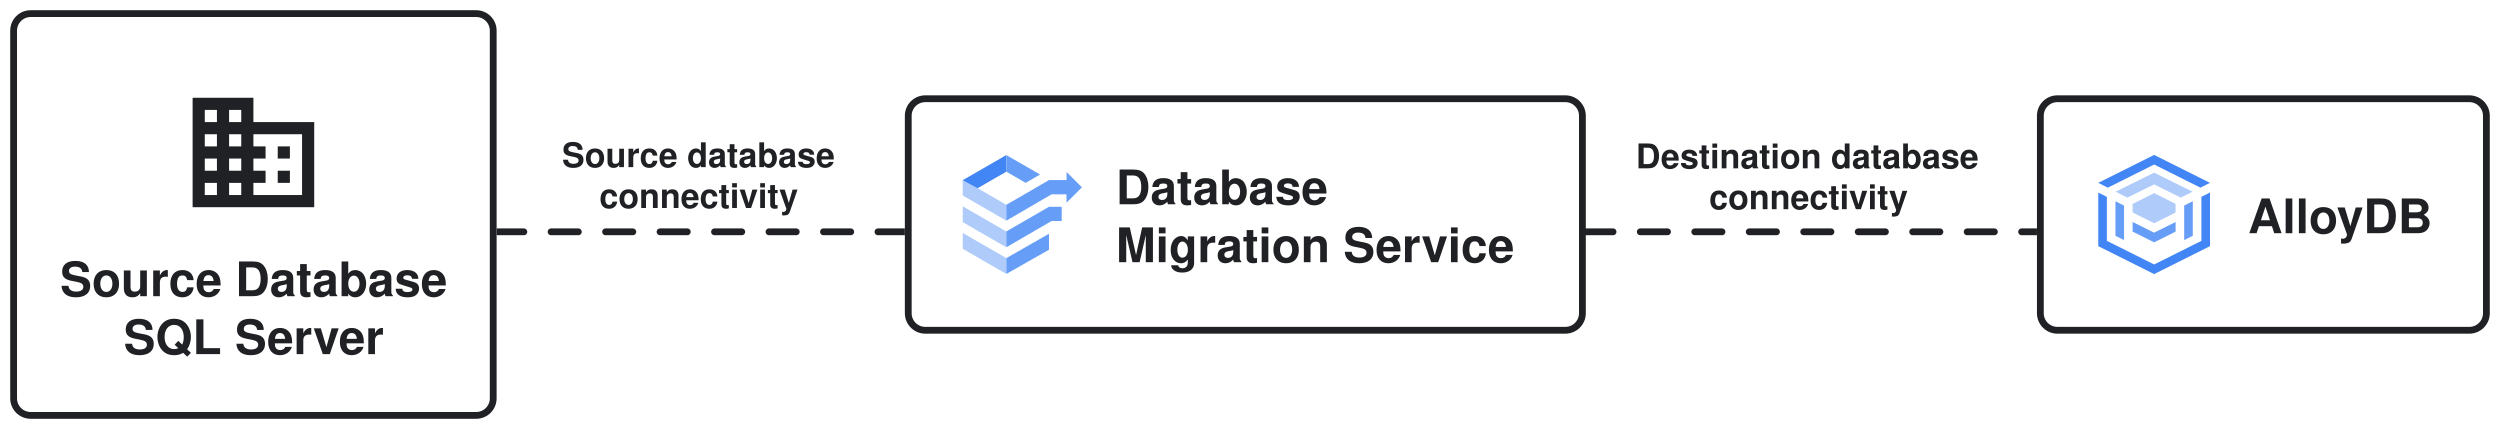 <?xml version="1.0" encoding="UTF-8" standalone="no"?>
<svg
   version="1.1"
   viewBox="-183.255 779.025 734.255 126"
   width="734.255"
   height="126"
   id="svg140"
   xmlns="http://www.w3.org/2000/svg"
   xmlns:svg="http://www.w3.org/2000/svg">
  <defs
     id="defs11">
    <clipPath
       id="inner_stroke_clip_path">
      <path
         d="M -174.255 782.025 L -43.398 782.025 C -40.085 782.025 -37.398 784.711 -37.398 788.025 L -37.398 896.025 C -37.398 899.339 -40.085 902.025 -43.398 902.025 L -174.255 902.025 C -177.569 902.025 -180.255 899.339 -180.255 896.025 L -180.255 788.025 C -180.255 784.711 -177.569 782.025 -174.255 782.025 Z"
         id="path2" />
    </clipPath>
    <clipPath
       id="inner_stroke_clip_path_2">
      <path
         d="M 88.5 807.025 L 276.5 807.025 C 279.814 807.025 282.5 809.711 282.5 813.025 L 282.5 871.025 C 282.5 874.339 279.814 877.025 276.5 877.025 L 88.5 877.025 C 85.186 877.025 82.5 874.339 82.5 871.025 L 82.5 813.025 C 82.5 809.711 85.186 807.025 88.5 807.025 Z"
         id="path5" />
    </clipPath>
    <clipPath
       id="inner_stroke_clip_path_3">
      <path
         d="M 421 807.025 L 542 807.025 C 545.314 807.025 548 809.711 548 813.025 L 548 871.025 C 548 874.339 545.314 877.025 542 877.025 L 421 877.025 C 417.686 877.025 415 874.339 415 871.025 L 415 813.025 C 415 809.711 417.686 807.025 421 807.025 Z"
         id="path8" />
    </clipPath>
  </defs>
  <g
     id="Canvas_1"
     stroke-dasharray="none"
     stroke="none"
     fill="none"
     stroke-opacity="1"
     fill-opacity="1">
    <title
       id="title13">Canvas 1</title>
    <path
       id="rect15"
       style="fill:#ffffff"
       d="m -183.255,779.025 h 734.255 v 126 h -734.255 z" />
    <g
       id="Canvas_1_Layer_1">
      <title
         id="title17">Layer 1</title>
      <g
         id="Group_27">
        <g
           id="Graphic_29">
          <g
             aria-label="Source databaseconnectivity"
             transform="translate(-18.216,818.112)"
             id="text23"
             style="fill:#202124">
            <path
               d="M 6.07,4.93 C 6.06,3.42 5.05,2.59 3.21,2.59 c -1.75,0 -2.76,0.82 -2.76,2.24 0,1.13 0.57,1.68 2.05,1.96 l 1.02,0.2 c 1,0.19 1.37,0.47 1.37,1.06 0,0.61 -0.56,0.98 -1.47,0.98 C 2.4,9.03 1.83,8.6 1.78,7.82 H 0.32 c 0.09,1.56 1.16,2.41 3.02,2.41 1.88,0 2.99,-0.87 2.99,-2.36 C 6.33,6.72 5.75,6.12 4.4,5.86 L 3.26,5.64 C 2.19,5.43 1.88,5.22 1.88,4.69 c 0,-0.55 0.48,-0.9 1.26,-0.9 0.95,0 1.48,0.4 1.53,1.14 z"
               style="font-weight:bold;font-size:10px;font-family:Helvetica"
               id="path145" />
            <path
               d="m 9.71,4.51 c -1.65,0 -2.66,1.09 -2.66,2.86 0,1.78 1.01,2.86 2.67,2.86 1.65,0 2.67,-1.08 2.67,-2.82 0,-1.83 -0.99,-2.9 -2.68,-2.9 z m 0.01,1.13 c 0.77,0 1.27,0.69 1.27,1.75 0,1.01 -0.52,1.71 -1.27,1.71 -0.76,0 -1.27,-0.69 -1.27,-1.73 0,-1.04 0.51,-1.73 1.27,-1.73 z"
               style="font-weight:bold;font-size:10px;font-family:Helvetica"
               id="path147" />
            <path
               d="M 18.22,10 V 4.6 h -1.4 v 3.38 c 0,0.64 -0.44,1.06 -1.13,1.06 -0.6,0 -0.9,-0.32 -0.9,-0.97 V 4.6 h -1.4 v 3.76 c 0,1.2 0.65,1.87 1.81,1.87 0.73,0 1.22,-0.26 1.62,-0.87 V 10 Z"
               style="font-weight:bold;font-size:10px;font-family:Helvetica"
               id="path149" />
            <path
               d="M 19.55,4.6 V 10 h 1.4 V 7.13 c 0,-0.82 0.41,-1.23 1.23,-1.23 0.15,0 0.25,0.01 0.44,0.04 V 4.52 c -0.08,-0.01 -0.11,-0.01 -0.17,-0.01 -0.64,0 -1.19,0.42 -1.5,1.15 V 4.6 Z"
               style="font-weight:bold;font-size:10px;font-family:Helvetica"
               id="path151" />
            <path
               d="m 28.03,6.62 c -0.1,-1.32 -0.97,-2.11 -2.33,-2.11 -1.62,0 -2.55,1.06 -2.55,2.9 0,1.78 0.93,2.82 2.53,2.82 1.31,0 2.22,-0.81 2.35,-2.1 h -1.34 c -0.17,0.7 -0.45,0.97 -1.01,0.97 -0.71,0 -1.13,-0.63 -1.13,-1.69 0,-0.52 0.1,-0.99 0.27,-1.31 0.16,-0.3 0.47,-0.46 0.87,-0.46 0.57,0 0.84,0.27 1,0.98 z"
               style="font-weight:bold;font-size:10px;font-family:Helvetica"
               id="path153" />
            <path
               d="m 33.68,7.74 c 0.01,-0.12 0.01,-0.17 0.01,-0.24 0,-0.54 -0.08,-1.04 -0.21,-1.42 -0.36,-0.98 -1.23,-1.57 -2.32,-1.57 -1.55,0 -2.5,1.12 -2.5,2.93 0,1.73 0.94,2.79 2.47,2.79 1.21,0 2.19,-0.68 2.5,-1.75 h -1.38 c -0.17,0.43 -0.56,0.68 -1.07,0.68 -0.4,0 -0.72,-0.17 -0.92,-0.47 -0.13,-0.2 -0.18,-0.44 -0.2,-0.95 z m -3.6,-0.93 c 0.09,-0.83 0.44,-1.23 1.06,-1.23 0.64,0 1.02,0.43 1.09,1.23 z"
               style="font-weight:bold;font-size:10px;font-family:Helvetica"
               id="path155" />
            <path
               d="m 40.83,10 h 1.4 V 2.71 h -1.4 V 5.3 c -0.35,-0.54 -0.81,-0.79 -1.49,-0.79 -1.29,0 -2.27,1.24 -2.27,2.87 0,0.73 0.22,1.47 0.58,1.99 0.37,0.53 1.03,0.86 1.69,0.86 0.68,0 1.14,-0.24 1.49,-0.78 z m -1.18,-4.32 c 0.71,0 1.18,0.68 1.18,1.72 0,0.98 -0.48,1.66 -1.18,1.66 -0.7,0 -1.18,-0.69 -1.18,-1.68 0,-1.01 0.48,-1.7 1.18,-1.7 z"
               style="font-weight:bold;font-size:10px;font-family:Helvetica"
               id="path157" />
            <path
               d="m 48.16,9.83 c -0.24,-0.23 -0.32,-0.39 -0.32,-0.66 v -3 c 0,-1.1 -0.75,-1.66 -2.21,-1.66 -1.46,0 -2.22,0.62 -2.31,1.87 h 1.35 c 0.07,-0.56 0.3,-0.74 0.99,-0.74 0.54,0 0.81,0.18 0.81,0.54 0,0.18 -0.09,0.33 -0.24,0.42 -0.19,0.1 -0.19,0.1 -0.88,0.21 l -0.56,0.1 c -1.07,0.18 -1.59,0.73 -1.59,1.7 0,0.97 0.65,1.62 1.64,1.62 0.6,0 1.14,-0.25 1.64,-0.77 0,0.28 0.03,0.38 0.16,0.54 h 1.52 z m -1.69,-2 c 0,0.81 -0.4,1.27 -1.11,1.27 -0.47,0 -0.76,-0.25 -0.76,-0.65 0,-0.42 0.22,-0.62 0.8,-0.74 l 0.48,-0.09 c 0.37,-0.07 0.43,-0.09 0.59,-0.17 z"
               style="font-weight:bold;font-size:10px;font-family:Helvetica"
               id="path159" />
            <path
               d="m 51.46,4.71 h -0.78 V 3.26 h -1.4 v 1.45 h -0.69 v 0.93 h 0.69 v 3.32 c 0,0.85 0.45,1.27 1.37,1.27 0.32,0 0.55,-0.03 0.81,-0.11 V 9.14 c -0.14,0.02 -0.21,0.03 -0.32,0.03 -0.37,0 -0.46,-0.11 -0.46,-0.59 V 5.64 h 0.78 z"
               style="font-weight:bold;font-size:10px;font-family:Helvetica"
               id="path161" />
            <path
               d="m 57.07,9.83 c -0.24,-0.23 -0.32,-0.39 -0.32,-0.66 v -3 c 0,-1.1 -0.75,-1.66 -2.21,-1.66 -1.46,0 -2.22,0.62 -2.31,1.87 h 1.35 c 0.07,-0.56 0.3,-0.74 0.99,-0.74 0.54,0 0.81,0.18 0.81,0.54 0,0.18 -0.09,0.33 -0.24,0.42 -0.19,0.1 -0.19,0.1 -0.88,0.21 l -0.56,0.1 c -1.07,0.18 -1.59,0.73 -1.59,1.7 0,0.97 0.65,1.62 1.64,1.62 0.6,0 1.14,-0.25 1.64,-0.77 0,0.28 0.03,0.38 0.16,0.54 h 1.52 z m -1.69,-2 c 0,0.81 -0.4,1.27 -1.11,1.27 -0.47,0 -0.76,-0.25 -0.76,-0.65 0,-0.42 0.22,-0.62 0.8,-0.74 l 0.48,-0.09 c 0.37,-0.07 0.43,-0.09 0.59,-0.17 z"
               style="font-weight:bold;font-size:10px;font-family:Helvetica"
               id="path163" />
            <path
               d="M 57.98,2.71 V 10 h 1.4 V 9.45 c 0.34,0.53 0.81,0.78 1.49,0.78 1.29,0 2.27,-1.23 2.27,-2.86 0,-0.73 -0.22,-1.47 -0.58,-1.99 -0.37,-0.53 -1.03,-0.87 -1.69,-0.87 -0.68,0 -1.15,0.25 -1.49,0.79 V 2.71 Z m 2.58,2.97 c 0.69,0 1.18,0.7 1.18,1.7 0,0.99 -0.48,1.68 -1.18,1.68 -0.71,0 -1.18,-0.67 -1.18,-1.71 0,-0.99 0.48,-1.67 1.18,-1.67 z"
               style="font-weight:bold;font-size:10px;font-family:Helvetica"
               id="path165" />
            <path
               d="m 68.74,9.83 c -0.24,-0.23 -0.32,-0.39 -0.32,-0.66 v -3 c 0,-1.1 -0.75,-1.66 -2.21,-1.66 -1.46,0 -2.22,0.62 -2.31,1.87 h 1.35 c 0.07,-0.56 0.3,-0.74 0.99,-0.74 0.54,0 0.81,0.18 0.81,0.54 0,0.18 -0.09,0.33 -0.24,0.42 -0.19,0.1 -0.19,0.1 -0.88,0.21 l -0.56,0.1 c -1.07,0.18 -1.59,0.73 -1.59,1.7 0,0.97 0.65,1.62 1.64,1.62 0.6,0 1.14,-0.25 1.64,-0.77 0,0.28 0.03,0.38 0.16,0.54 h 1.52 z m -1.69,-2 c 0,0.81 -0.4,1.27 -1.11,1.27 -0.47,0 -0.76,-0.25 -0.76,-0.65 0,-0.42 0.22,-0.62 0.8,-0.74 l 0.48,-0.09 c 0.37,-0.07 0.43,-0.09 0.59,-0.17 z"
               style="font-weight:bold;font-size:10px;font-family:Helvetica"
               id="path167" />
            <path
               d="m 74.09,6.34 c -0.02,-1.14 -0.9,-1.83 -2.35,-1.83 -1.37,0 -2.22,0.69 -2.22,1.8 0,0.36 0.11,0.67 0.3,0.88 0.19,0.19 0.36,0.28 0.88,0.45 l 1.67,0.52 c 0.35,0.11 0.47,0.22 0.47,0.44 0,0.33 -0.39,0.53 -1.04,0.53 -0.37,0 -0.65,-0.06 -0.83,-0.19 -0.15,-0.11 -0.21,-0.22 -0.27,-0.51 h -1.37 c 0.04,1.19 0.91,1.8 2.55,1.8 0.75,0 1.32,-0.16 1.72,-0.48 0.4,-0.32 0.64,-0.82 0.64,-1.35 0,-0.7 -0.35,-1.15 -1.06,-1.36 l -1.77,-0.51 c -0.39,-0.12 -0.49,-0.2 -0.49,-0.42 0,-0.3 0.32,-0.5 0.81,-0.5 0.67,0 1,0.24 1.01,0.73 z"
               style="font-weight:bold;font-size:10px;font-family:Helvetica"
               id="path169" />
            <path
               d="m 79.84,7.74 c 0.01,-0.12 0.01,-0.17 0.01,-0.24 0,-0.54 -0.08,-1.04 -0.21,-1.42 -0.36,-0.98 -1.23,-1.57 -2.32,-1.57 -1.55,0 -2.5,1.12 -2.5,2.93 0,1.73 0.94,2.79 2.47,2.79 1.21,0 2.19,-0.68 2.5,-1.75 h -1.38 c -0.17,0.43 -0.56,0.68 -1.07,0.68 -0.4,0 -0.72,-0.17 -0.92,-0.47 -0.13,-0.2 -0.18,-0.44 -0.2,-0.95 z m -3.6,-0.93 c 0.09,-0.83 0.44,-1.23 1.06,-1.23 0.64,0 1.02,0.43 1.09,1.23 z"
               style="font-weight:bold;font-size:10px;font-family:Helvetica"
               id="path171" />
            <path
               d="m 16.212,18.62 c -0.1,-1.32 -0.97,-2.11 -2.33,-2.11 -1.62,0 -2.55,1.06 -2.55,2.9 0,1.78 0.93,2.82 2.53,2.82 1.31,0 2.22,-0.81 2.35,-2.1 h -1.34 c -0.17,0.7 -0.45,0.97 -1.01,0.97 -0.71,0 -1.13,-0.63 -1.13,-1.69 0,-0.52 0.1,-0.99 0.27,-1.31 0.16,-0.3 0.47,-0.46 0.87,-0.46 0.57,0 0.84,0.27 1,0.98 z"
               style="font-weight:bold;font-size:10px;font-family:Helvetica"
               id="path173" />
            <path
               d="m 19.562,16.51 c -1.65,0 -2.66,1.09 -2.66,2.86 0,1.78 1.01,2.86 2.67,2.86 1.65,0 2.67,-1.08 2.67,-2.82 0,-1.83 -0.99,-2.9 -2.68,-2.9 z m 0.01,1.13 c 0.77,0 1.27,0.69 1.27,1.75 0,1.01 -0.52,1.71 -1.27,1.71 -0.76,0 -1.27,-0.69 -1.27,-1.73 0,-1.04 0.51,-1.73 1.27,-1.73 z"
               style="font-weight:bold;font-size:10px;font-family:Helvetica"
               id="path175" />
            <path
               d="M 23.292,16.6 V 22 h 1.4 v -3.24 c 0,-0.64 0.44,-1.06 1.13,-1.06 0.6,0 0.9,0.33 0.9,0.97 V 22 h 1.4 v -3.62 c 0,-1.2 -0.65,-1.87 -1.81,-1.87 -0.73,0 -1.22,0.26 -1.62,0.87 V 16.6 Z"
               style="font-weight:bold;font-size:10px;font-family:Helvetica"
               id="path177" />
            <path
               d="M 29.402,16.6 V 22 h 1.4 v -3.24 c 0,-0.64 0.44,-1.06 1.13,-1.06 0.6,0 0.9,0.33 0.9,0.97 V 22 h 1.4 v -3.62 c 0,-1.2 -0.65,-1.87 -1.81,-1.87 -0.73,0 -1.22,0.26 -1.62,0.87 V 16.6 Z"
               style="font-weight:bold;font-size:10px;font-family:Helvetica"
               id="path179" />
            <path
               d="m 40.122,19.74 c 0.01,-0.12 0.01,-0.17 0.01,-0.24 0,-0.54 -0.08,-1.04 -0.21,-1.42 -0.36,-0.98 -1.23,-1.57 -2.32,-1.57 -1.55,0 -2.5,1.12 -2.5,2.93 0,1.73 0.94,2.79 2.47,2.79 1.21,0 2.19,-0.68 2.5,-1.75 h -1.38 c -0.17,0.43 -0.56,0.68 -1.07,0.68 -0.4,0 -0.72,-0.17 -0.92,-0.47 -0.13,-0.2 -0.18,-0.44 -0.2,-0.95 z m -3.6,-0.93 c 0.09,-0.83 0.44,-1.23 1.06,-1.23 0.64,0 1.02,0.43 1.09,1.23 z"
               style="font-weight:bold;font-size:10px;font-family:Helvetica"
               id="path181" />
            <path
               d="m 45.662,18.62 c -0.1,-1.32 -0.97,-2.11 -2.33,-2.11 -1.62,0 -2.55,1.06 -2.55,2.9 0,1.78 0.93,2.82 2.53,2.82 1.31,0 2.22,-0.81 2.35,-2.1 h -1.34 c -0.17,0.7 -0.45,0.97 -1.01,0.97 -0.71,0 -1.13,-0.63 -1.13,-1.69 0,-0.52 0.1,-0.99 0.27,-1.31 0.16,-0.3 0.47,-0.46 0.87,-0.46 0.57,0 0.84,0.27 1,0.98 z"
               style="font-weight:bold;font-size:10px;font-family:Helvetica"
               id="path183" />
            <path
               d="m 49.022,16.71 h -0.78 v -1.45 h -1.4 v 1.45 h -0.69 v 0.93 h 0.69 v 3.32 c 0,0.85 0.45,1.27 1.37,1.27 0.32,0 0.55,-0.03 0.81,-0.11 v -0.98 c -0.14,0.02 -0.21,0.03 -0.32,0.03 -0.37,0 -0.46,-0.11 -0.46,-0.59 v -2.94 h 0.78 z"
               style="font-weight:bold;font-size:10px;font-family:Helvetica"
               id="path185" />
            <path
               d="m 51.392,16.6 h -1.4 V 22 h 1.4 z m 0,-1.89 h -1.4 v 1.25 h 1.4 z"
               style="font-weight:bold;font-size:10px;font-family:Helvetica"
               id="path187" />
            <path
               d="m 55.552,22 1.86,-5.4 h -1.48 l -1.09,3.95 -1.17,-3.95 h -1.48 l 1.89,5.4 z"
               style="font-weight:bold;font-size:10px;font-family:Helvetica"
               id="path189" />
            <path
               d="m 59.632,16.6 h -1.4 V 22 h 1.4 z m 0,-1.89 h -1.4 v 1.25 h 1.4 z"
               style="font-weight:bold;font-size:10px;font-family:Helvetica"
               id="path191" />
            <path
               d="m 63.352,16.71 h -0.78 v -1.45 h -1.4 v 1.45 h -0.69 v 0.93 h 0.69 v 3.32 c 0,0.85 0.45,1.27 1.37,1.27 0.32,0 0.55,-0.03 0.81,-0.11 v -0.98 c -0.14,0.02 -0.21,0.03 -0.32,0.03 -0.37,0 -0.46,-0.11 -0.46,-0.59 v -2.94 h 0.78 z"
               style="font-weight:bold;font-size:10px;font-family:Helvetica"
               id="path193" />
            <path
               d="m 67.752,16.6 -1.12,3.93 -1.19,-3.93 h -1.54 l 2.01,5.62 c 0,0.56 -0.35,0.94 -0.87,0.94 -0.11,0 -0.2,-0.02 -0.37,-0.06 v 1.05 c 0.21,0.03 0.33,0.04 0.5,0.04 0.36,0 0.76,-0.07 1.01,-0.17 0.39,-0.16 0.56,-0.38 0.79,-1.03 l 2.22,-6.39 z"
               style="font-weight:bold;font-size:10px;font-family:Helvetica"
               id="path195" />
          </g>
        </g>
        <g
           id="Line_28">
          <title
             id="title26">Path arrow - Grey Secondary </title>
          <path
             id="line28"
             style="stroke:#202124;stroke-width:2;stroke-linecap:round;stroke-linejoin:round;stroke-dasharray:8, 8"
             d="M -37.398,847.112 H 82.5" />
        </g>
      </g>
      <g
         id="Group_24">
        <title
           id="title32">Database</title>
        <g
           id="Graphic_26">
          <path
             d="m -174.255,782.025 h 130.857 c 3.314,0 6,2.686 6,6 v 108 c 0,3.314 -2.686,6 -6,6 h -130.857 c -3.314,0 -6,-2.686 -6,-6 v -108 c 0,-3.314 2.686,-6 6,-6 z"
             fill="#ffffff"
             id="path34" />
          <path
             d="m -174.255,782.025 h 130.857 c 3.314,0 6,2.686 6,6 v 108 c 0,3.314 -2.686,6 -6,6 h -130.857 c -3.314,0 -6,-2.686 -6,-6 v -108 c 0,-3.314 2.686,-6 6,-6 z"
             stroke="#1f2124"
             stroke-linecap="round"
             stroke-linejoin="round"
             stroke-width="4"
             clip-path="url(#inner_stroke_clip_path)"
             id="path36" />
          <g
             aria-label="Source DatabaseSQL Server"
             transform="translate(-180.255,852.025)"
             id="text42"
             style="fill:#202124">
            <path
               d="m 23.123,6.902 c -0.014,-2.114 -1.428,-3.276 -4.004,-3.276 -2.45,0 -3.864,1.148 -3.864,3.136 0,1.582 0.798,2.352 2.87,2.744 l 1.428,0.28 c 1.4,0.266 1.918,0.658 1.918,1.484 0,0.854 -0.784,1.372 -2.058,1.372 -1.428,0 -2.226,-0.602 -2.296,-1.694 h -2.044 c 0.126,2.184 1.624,3.374 4.228,3.374 2.632,0 4.186,-1.218 4.186,-3.304 0,-1.61 -0.812,-2.45 -2.702,-2.814 l -1.596,-0.308 c -1.498,-0.294 -1.932,-0.588 -1.932,-1.33 0,-0.77 0.672,-1.26 1.764,-1.26 1.33,0 2.072,0.56 2.142,1.596 z"
               style="font-weight:bold;font-size:14px;font-family:Helvetica"
               id="path199" />
            <path
               d="m 28.219,6.314 c -2.31,0 -3.724,1.526 -3.724,4.004 0,2.492 1.414,4.004 3.738,4.004 2.31,0 3.738,-1.512 3.738,-3.948 0,-2.562 -1.386,-4.06 -3.752,-4.06 z m 0.014,1.582 c 1.078,0 1.778,0.966 1.778,2.45 0,1.414 -0.728,2.394 -1.778,2.394 -1.064,0 -1.778,-0.966 -1.778,-2.422 0,-1.456 0.714,-2.422 1.778,-2.422 z"
               style="font-weight:bold;font-size:14px;font-family:Helvetica"
               id="path201" />
            <path
               d="M 40.133,14 V 6.44 h -1.96 v 4.732 c 0,0.896 -0.616,1.484 -1.582,1.484 -0.84,0 -1.26,-0.448 -1.26,-1.358 V 6.44 h -1.96 v 5.264 c 0,1.68 0.91,2.618 2.534,2.618 1.022,0 1.708,-0.364 2.268,-1.218 V 14 Z"
               style="font-weight:bold;font-size:14px;font-family:Helvetica"
               id="path203" />
            <path
               d="M 41.995,6.44 V 14 h 1.96 V 9.982 c 0,-1.148 0.574,-1.722 1.722,-1.722 0.21,0 0.35,0.014 0.616,0.056 V 6.328 c -0.112,-0.014 -0.154,-0.014 -0.238,-0.014 -0.896,0 -1.666,0.588 -2.1,1.61 V 6.44 Z"
               style="font-weight:bold;font-size:14px;font-family:Helvetica"
               id="path205" />
            <path
               d="m 53.867,9.268 c -0.14,-1.848 -1.358,-2.954 -3.262,-2.954 -2.268,0 -3.57,1.484 -3.57,4.06 0,2.492 1.302,3.948 3.542,3.948 1.834,0 3.108,-1.134 3.29,-2.94 h -1.876 c -0.238,0.98 -0.63,1.358 -1.414,1.358 -0.994,0 -1.582,-0.882 -1.582,-2.366 0,-0.728 0.14,-1.386 0.378,-1.834 0.224,-0.42 0.658,-0.644 1.218,-0.644 0.798,0 1.176,0.378 1.4,1.372 z"
               style="font-weight:bold;font-size:14px;font-family:Helvetica"
               id="path207" />
            <path
               d="m 61.777,10.836 c 0.014,-0.168 0.014,-0.238 0.014,-0.336 0,-0.756 -0.112,-1.456 -0.294,-1.988 -0.504,-1.372 -1.722,-2.198 -3.248,-2.198 -2.17,0 -3.5,1.568 -3.5,4.102 0,2.422 1.316,3.906 3.458,3.906 1.694,0 3.066,-0.952 3.5,-2.45 h -1.932 c -0.238,0.602 -0.784,0.952 -1.498,0.952 -0.56,0 -1.008,-0.238 -1.288,-0.658 -0.182,-0.28 -0.252,-0.616 -0.28,-1.33 z m -5.04,-1.302 c 0.126,-1.162 0.616,-1.722 1.484,-1.722 0.896,0 1.428,0.602 1.526,1.722 z"
               style="font-weight:bold;font-size:14px;font-family:Helvetica"
               id="path209" />
            <path
               d="m 67.195,14 h 3.99 c 1.554,0 2.534,-0.364 3.234,-1.19 0.798,-0.952 1.232,-2.324 1.232,-3.92 0,-1.582 -0.434,-2.954 -1.232,-3.92 -0.7,-0.826 -1.666,-1.176 -3.234,-1.176 h -3.99 z m 2.1,-1.75 V 5.544 h 1.89 c 1.582,0 2.366,1.106 2.366,3.36 0,2.24 -0.784,3.346 -2.366,3.346 z"
               style="font-weight:bold;font-size:14px;font-family:Helvetica"
               id="path211" />
            <path
               d="m 83.575,13.762 c -0.336,-0.322 -0.448,-0.546 -0.448,-0.924 v -4.2 c 0,-1.54 -1.05,-2.324 -3.094,-2.324 -2.044,0 -3.108,0.868 -3.234,2.618 h 1.89 c 0.098,-0.784 0.42,-1.036 1.386,-1.036 0.756,0 1.134,0.252 1.134,0.756 0,0.252 -0.126,0.462 -0.336,0.588 -0.266,0.14 -0.266,0.14 -1.232,0.294 l -0.784,0.14 c -1.498,0.252 -2.226,1.022 -2.226,2.38 0,1.358 0.91,2.268 2.296,2.268 0.84,0 1.596,-0.35 2.296,-1.078 0,0.392 0.042,0.532 0.224,0.756 h 2.128 z m -2.366,-2.8 c 0,1.134 -0.56,1.778 -1.554,1.778 -0.658,0 -1.064,-0.35 -1.064,-0.91 0,-0.588 0.308,-0.868 1.12,-1.036 l 0.672,-0.126 c 0.518,-0.098 0.602,-0.126 0.826,-0.238 z"
               style="font-weight:bold;font-size:14px;font-family:Helvetica"
               id="path213" />
            <path
               d="m 88.195,6.594 h -1.092 v -2.03 h -1.96 v 2.03 h -0.966 v 1.302 h 0.966 v 4.648 c 0,1.19 0.63,1.778 1.918,1.778 0.448,0 0.77,-0.042 1.134,-0.154 v -1.372 c -0.196,0.028 -0.294,0.042 -0.448,0.042 -0.518,0 -0.644,-0.154 -0.644,-0.826 V 7.896 h 1.092 z"
               style="font-weight:bold;font-size:14px;font-family:Helvetica"
               id="path215" />
            <path
               d="m 96.049,13.762 c -0.336,-0.322 -0.448,-0.546 -0.448,-0.924 v -4.2 c 0,-1.54 -1.05,-2.324 -3.094,-2.324 -2.044,0 -3.108,0.868 -3.234,2.618 h 1.89 c 0.098,-0.784 0.42,-1.036 1.386,-1.036 0.756,0 1.134,0.252 1.134,0.756 0,0.252 -0.126,0.462 -0.336,0.588 -0.266,0.14 -0.266,0.14 -1.232,0.294 l -0.784,0.14 c -1.498,0.252 -2.226,1.022 -2.226,2.38 0,1.358 0.91,2.268 2.296,2.268 0.84,0 1.596,-0.35 2.296,-1.078 0,0.392 0.042,0.532 0.224,0.756 h 2.128 z m -2.366,-2.8 c 0,1.134 -0.56,1.778 -1.554,1.778 -0.658,0 -1.064,-0.35 -1.064,-0.91 0,-0.588 0.308,-0.868 1.12,-1.036 l 0.672,-0.126 c 0.518,-0.098 0.602,-0.126 0.826,-0.238 z"
               style="font-weight:bold;font-size:14px;font-family:Helvetica"
               id="path217" />
            <path
               d="M 97.323,3.794 V 14 h 1.96 v -0.77 c 0.476,0.742 1.134,1.092 2.086,1.092 1.806,0 3.178,-1.722 3.178,-4.004 0,-1.022 -0.308,-2.058 -0.812,-2.786 -0.518,-0.742 -1.442,-1.218 -2.366,-1.218 -0.952,0 -1.61,0.35 -2.086,1.106 V 3.794 Z m 3.612,4.158 c 0.966,0 1.652,0.98 1.652,2.38 0,1.386 -0.672,2.352 -1.652,2.352 -0.994,0 -1.652,-0.938 -1.652,-2.394 0,-1.386 0.672,-2.338 1.652,-2.338 z"
               style="font-weight:bold;font-size:14px;font-family:Helvetica"
               id="path219" />
            <path
               d="m 112.387,13.762 c -0.336,-0.322 -0.448,-0.546 -0.448,-0.924 v -4.2 c 0,-1.54 -1.05,-2.324 -3.094,-2.324 -2.044,0 -3.108,0.868 -3.234,2.618 h 1.89 c 0.098,-0.784 0.42,-1.036 1.386,-1.036 0.756,0 1.134,0.252 1.134,0.756 0,0.252 -0.126,0.462 -0.336,0.588 -0.266,0.14 -0.266,0.14 -1.232,0.294 l -0.784,0.14 c -1.498,0.252 -2.226,1.022 -2.226,2.38 0,1.358 0.91,2.268 2.296,2.268 0.84,0 1.596,-0.35 2.296,-1.078 0,0.392 0.042,0.532 0.224,0.756 h 2.128 z m -2.366,-2.8 c 0,1.134 -0.56,1.778 -1.554,1.778 -0.658,0 -1.064,-0.35 -1.064,-0.91 0,-0.588 0.308,-0.868 1.12,-1.036 l 0.672,-0.126 c 0.518,-0.098 0.602,-0.126 0.826,-0.238 z"
               style="font-weight:bold;font-size:14px;font-family:Helvetica"
               id="path221" />
            <path
               d="m 119.877,8.876 c -0.028,-1.596 -1.26,-2.562 -3.29,-2.562 -1.918,0 -3.108,0.966 -3.108,2.52 0,0.504 0.154,0.938 0.42,1.232 0.266,0.266 0.504,0.392 1.232,0.63 l 2.338,0.728 c 0.49,0.154 0.658,0.308 0.658,0.616 0,0.462 -0.546,0.742 -1.456,0.742 -0.518,0 -0.91,-0.084 -1.162,-0.266 -0.21,-0.154 -0.294,-0.308 -0.378,-0.714 h -1.918 c 0.056,1.666 1.274,2.52 3.57,2.52 1.05,0 1.848,-0.224 2.408,-0.672 0.56,-0.448 0.896,-1.148 0.896,-1.89 0,-0.98 -0.49,-1.61 -1.484,-1.904 l -2.478,-0.714 c -0.546,-0.168 -0.686,-0.28 -0.686,-0.588 0,-0.42 0.448,-0.7 1.134,-0.7 0.938,0 1.4,0.336 1.414,1.022 z"
               style="font-weight:bold;font-size:14px;font-family:Helvetica"
               id="path223" />
            <path
               d="m 127.927,10.836 c 0.014,-0.168 0.014,-0.238 0.014,-0.336 0,-0.756 -0.112,-1.456 -0.294,-1.988 -0.504,-1.372 -1.722,-2.198 -3.248,-2.198 -2.17,0 -3.5,1.568 -3.5,4.102 0,2.422 1.316,3.906 3.458,3.906 1.694,0 3.066,-0.952 3.5,-2.45 h -1.932 c -0.238,0.602 -0.784,0.952 -1.498,0.952 -0.56,0 -1.008,-0.238 -1.288,-0.658 -0.182,-0.28 -0.252,-0.616 -0.28,-1.33 z m -5.04,-1.302 c 0.126,-1.162 0.616,-1.722 1.484,-1.722 0.896,0 1.428,0.602 1.526,1.722 z"
               style="font-weight:bold;font-size:14px;font-family:Helvetica"
               id="path225" />
            <path
               d="m 41.796,23.902 c -0.014,-2.114 -1.428,-3.276 -4.004,-3.276 -2.45,0 -3.864,1.148 -3.864,3.136 0,1.582 0.798,2.352 2.87,2.744 l 1.428,0.28 c 1.4,0.266 1.918,0.658 1.918,1.484 0,0.854 -0.784,1.372 -2.058,1.372 -1.428,0 -2.226,-0.602 -2.296,-1.694 h -2.044 c 0.126,2.184 1.624,3.374 4.228,3.374 2.632,0 4.186,-1.218 4.186,-3.304 0,-1.61 -0.812,-2.45 -2.702,-2.814 l -1.596,-0.308 c -1.498,-0.294 -1.932,-0.588 -1.932,-1.33 0,-0.77 0.672,-1.26 1.764,-1.26 1.33,0 2.072,0.56 2.142,1.596 z"
               style="font-weight:bold;font-size:14px;font-family:Helvetica"
               id="path227" />
            <path
               d="m 51.946,29.558 c 0.686,-0.84 1.12,-2.24 1.12,-3.612 0,-1.498 -0.532,-2.94 -1.428,-3.906 -0.882,-0.952 -2.03,-1.414 -3.486,-1.414 -1.456,0 -2.604,0.462 -3.486,1.414 -0.91,0.966 -1.428,2.408 -1.428,3.934 0,1.526 0.532,2.968 1.428,3.934 0.882,0.952 2.03,1.414 3.486,1.414 1.064,0 1.834,-0.21 2.646,-0.7 l 1.204,1.134 1.064,-1.134 z m -2.59,-2.45 -1.064,1.134 1.078,1.022 c -0.336,0.168 -0.784,0.266 -1.232,0.266 -1.68,0 -2.8,-1.414 -2.8,-3.556 0,-2.156 1.106,-3.556 2.814,-3.556 1.708,0 2.814,1.4 2.814,3.57 0,0.84 -0.154,1.596 -0.462,2.212 z"
               style="font-weight:bold;font-size:14px;font-family:Helvetica"
               id="path229" />
            <path
               d="m 56.748,20.794 h -2.1 V 31 h 6.986 v -1.75 h -4.886 z"
               style="font-weight:bold;font-size:14px;font-family:Helvetica"
               id="path231" />
            <path
               d="m 74.472,23.902 c -0.014,-2.114 -1.428,-3.276 -4.004,-3.276 -2.45,0 -3.864,1.148 -3.864,3.136 0,1.582 0.798,2.352 2.87,2.744 l 1.428,0.28 c 1.4,0.266 1.918,0.658 1.918,1.484 0,0.854 -0.784,1.372 -2.058,1.372 -1.428,0 -2.226,-0.602 -2.296,-1.694 h -2.044 c 0.126,2.184 1.624,3.374 4.228,3.374 2.632,0 4.186,-1.218 4.186,-3.304 0,-1.61 -0.812,-2.45 -2.702,-2.814 l -1.596,-0.308 c -1.498,-0.294 -1.932,-0.588 -1.932,-1.33 0,-0.77 0.672,-1.26 1.764,-1.26 1.33,0 2.072,0.56 2.142,1.596 z"
               style="font-weight:bold;font-size:14px;font-family:Helvetica"
               id="path233" />
            <path
               d="m 82.788,27.836 c 0.014,-0.168 0.014,-0.238 0.014,-0.336 0,-0.756 -0.112,-1.456 -0.294,-1.988 -0.504,-1.372 -1.722,-2.198 -3.248,-2.198 -2.17,0 -3.5,1.568 -3.5,4.102 0,2.422 1.316,3.906 3.458,3.906 1.694,0 3.066,-0.952 3.5,-2.45 h -1.932 c -0.238,0.602 -0.784,0.952 -1.498,0.952 -0.56,0 -1.008,-0.238 -1.288,-0.658 -0.182,-0.28 -0.252,-0.616 -0.28,-1.33 z m -5.04,-1.302 c 0.126,-1.162 0.616,-1.722 1.484,-1.722 0.896,0 1.428,0.602 1.526,1.722 z"
               style="font-weight:bold;font-size:14px;font-family:Helvetica"
               id="path235" />
            <path
               d="M 84.118,23.44 V 31 h 1.96 v -4.018 c 0,-1.148 0.574,-1.722 1.722,-1.722 0.21,0 0.35,0.014 0.616,0.056 v -1.988 c -0.112,-0.014 -0.154,-0.014 -0.238,-0.014 -0.896,0 -1.666,0.588 -2.1,1.61 V 23.44 Z"
               style="font-weight:bold;font-size:14px;font-family:Helvetica"
               id="path237" />
            <path
               d="m 93.862,31 2.604,-7.56 h -2.072 l -1.526,5.53 -1.638,-5.53 h -2.072 l 2.646,7.56 z"
               style="font-weight:bold;font-size:14px;font-family:Helvetica"
               id="path239" />
            <path
               d="m 103.844,27.836 c 0.014,-0.168 0.014,-0.238 0.014,-0.336 0,-0.756 -0.112,-1.456 -0.294,-1.988 -0.504,-1.372 -1.722,-2.198 -3.248,-2.198 -2.17,0 -3.5,1.568 -3.5,4.102 0,2.422 1.316,3.906 3.458,3.906 1.694,0 3.066,-0.952 3.5,-2.45 h -1.932 c -0.238,0.602 -0.784,0.952 -1.498,0.952 -0.56,0 -1.008,-0.238 -1.288,-0.658 -0.182,-0.28 -0.252,-0.616 -0.28,-1.33 z m -5.04,-1.302 c 0.126,-1.162 0.616,-1.722 1.484,-1.722 0.896,0 1.428,0.602 1.526,1.722 z"
               style="font-weight:bold;font-size:14px;font-family:Helvetica"
               id="path241" />
            <path
               d="M 105.174,23.44 V 31 h 1.96 v -4.018 c 0,-1.148 0.574,-1.722 1.722,-1.722 0.21,0 0.35,0.014 0.616,0.056 v -1.988 c -0.112,-0.014 -0.154,-0.014 -0.238,-0.014 -0.896,0 -1.666,0.588 -2.1,1.61 V 23.44 Z"
               style="font-weight:bold;font-size:14px;font-family:Helvetica"
               id="path243" />
          </g>
        </g>
        <g
           id="Graphic_25">
          <path
             d="m -108.827,814.882 v -7.143 h -17.857 v 32.143 h 35.714 v -25 z m -10.714,21.428 h -3.571 v -3.571 h 3.571 z m 0,-7.143 h -3.571 v -3.571 h 3.571 z m 0,-7.143 h -3.571 v -3.571 h 3.571 z m 0,-7.143 h -3.571 v -3.571 h 3.571 z m 7.143,21.428 h -3.571 v -3.571 h 3.571 z m 0,-7.143 h -3.571 v -3.571 h 3.571 z m 0,-7.143 h -3.571 v -3.571 h 3.571 z m 0,-7.143 h -3.571 v -3.571 h 3.571 z m 17.857,21.428 h -14.286 v -3.571 h 3.571 v -3.571 h -3.571 v -3.571 h 3.571 v -3.571 h -3.571 v -3.571 h 14.286 z m -3.571,-14.286 h -3.571 v 3.571 h 3.571 z m 0,7.143 h -3.571 v 3.571 h 3.571 z"
             fill="#202124"
             id="path45" />
        </g>
      </g>
      <g
         id="Group_16">
        <title
           id="title49">Database Migration Service
</title>
        <g
           id="Graphic_23">
          <path
             d="m 88.5,807.025 h 188 c 3.314,0 6,2.686 6,6 v 58 c 0,3.314 -2.686,6 -6,6 h -188 c -3.314,0 -6,-2.686 -6,-6 v -58 c 0,-3.314 2.686,-6 6,-6 z"
             fill="#ffffff"
             id="path51" />
          <path
             d="m 88.5,807.025 h 188 c 3.314,0 6,2.686 6,6 v 58 c 0,3.314 -2.686,6 -6,6 h -188 c -3.314,0 -6,-2.686 -6,-6 v -58 c 0,-3.314 2.686,-6 6,-6 z"
             stroke="#1f2124"
             stroke-linecap="round"
             stroke-linejoin="round"
             stroke-width="4"
             clip-path="url(#inner_stroke_clip_path_2)"
             id="path53" />
          <g
             aria-label="DatabaseMigration Service"
             transform="translate(144.5,825.025)"
             id="text59"
             style="fill:#202124">
            <path
               d="m 1.078,14 h 3.99 C 6.622,14 7.602,13.636 8.302,12.81 9.1,11.858 9.534,10.486 9.534,8.89 9.534,7.308 9.1,5.936 8.302,4.97 7.602,4.144 6.636,3.794 5.068,3.794 h -3.99 z m 2.1,-1.75 V 5.544 h 1.89 c 1.582,0 2.366,1.106 2.366,3.36 0,2.24 -0.784,3.346 -2.366,3.346 z"
               style="font-weight:bold;font-size:14px;font-family:Helvetica"
               id="path246" />
            <path
               d="m 17.458,13.762 c -0.336,-0.322 -0.448,-0.546 -0.448,-0.924 v -4.2 c 0,-1.54 -1.05,-2.324 -3.094,-2.324 -2.044,0 -3.108,0.868 -3.234,2.618 h 1.89 c 0.098,-0.784 0.42,-1.036 1.386,-1.036 0.756,0 1.134,0.252 1.134,0.756 0,0.252 -0.126,0.462 -0.336,0.588 -0.266,0.14 -0.266,0.14 -1.232,0.294 l -0.784,0.14 c -1.498,0.252 -2.226,1.022 -2.226,2.38 0,1.358 0.91,2.268 2.296,2.268 0.84,0 1.596,-0.35 2.296,-1.078 0,0.392 0.042,0.532 0.224,0.756 h 2.128 z m -2.366,-2.8 c 0,1.134 -0.56,1.778 -1.554,1.778 -0.658,0 -1.064,-0.35 -1.064,-0.91 0,-0.588 0.308,-0.868 1.12,-1.036 l 0.672,-0.126 c 0.518,-0.098 0.602,-0.126 0.826,-0.238 z"
               style="font-weight:bold;font-size:14px;font-family:Helvetica"
               id="path248" />
            <path
               d="m 22.078,6.594 h -1.092 v -2.03 h -1.96 v 2.03 h -0.966 v 1.302 h 0.966 v 4.648 c 0,1.19 0.63,1.778 1.918,1.778 0.448,0 0.77,-0.042 1.134,-0.154 v -1.372 c -0.196,0.028 -0.294,0.042 -0.448,0.042 -0.518,0 -0.644,-0.154 -0.644,-0.826 V 7.896 h 1.092 z"
               style="font-weight:bold;font-size:14px;font-family:Helvetica"
               id="path250" />
            <path
               d="m 29.932,13.762 c -0.336,-0.322 -0.448,-0.546 -0.448,-0.924 v -4.2 c 0,-1.54 -1.05,-2.324 -3.094,-2.324 -2.044,0 -3.108,0.868 -3.234,2.618 h 1.89 c 0.098,-0.784 0.42,-1.036 1.386,-1.036 0.756,0 1.134,0.252 1.134,0.756 0,0.252 -0.126,0.462 -0.336,0.588 -0.266,0.14 -0.266,0.14 -1.232,0.294 l -0.784,0.14 c -1.498,0.252 -2.226,1.022 -2.226,2.38 0,1.358 0.91,2.268 2.296,2.268 0.84,0 1.596,-0.35 2.296,-1.078 0,0.392 0.042,0.532 0.224,0.756 h 2.128 z m -2.366,-2.8 c 0,1.134 -0.56,1.778 -1.554,1.778 -0.658,0 -1.064,-0.35 -1.064,-0.91 0,-0.588 0.308,-0.868 1.12,-1.036 l 0.672,-0.126 c 0.518,-0.098 0.602,-0.126 0.826,-0.238 z"
               style="font-weight:bold;font-size:14px;font-family:Helvetica"
               id="path252" />
            <path
               d="M 31.206,3.794 V 14 h 1.96 v -0.77 c 0.476,0.742 1.134,1.092 2.086,1.092 1.806,0 3.178,-1.722 3.178,-4.004 0,-1.022 -0.308,-2.058 -0.812,-2.786 -0.518,-0.742 -1.442,-1.218 -2.366,-1.218 -0.952,0 -1.61,0.35 -2.086,1.106 V 3.794 Z m 3.612,4.158 c 0.966,0 1.652,0.98 1.652,2.38 0,1.386 -0.672,2.352 -1.652,2.352 -0.994,0 -1.652,-0.938 -1.652,-2.394 0,-1.386 0.672,-2.338 1.652,-2.338 z"
               style="font-weight:bold;font-size:14px;font-family:Helvetica"
               id="path254" />
            <path
               d="m 46.27,13.762 c -0.336,-0.322 -0.448,-0.546 -0.448,-0.924 v -4.2 c 0,-1.54 -1.05,-2.324 -3.094,-2.324 -2.044,0 -3.108,0.868 -3.234,2.618 h 1.89 c 0.098,-0.784 0.42,-1.036 1.386,-1.036 0.756,0 1.134,0.252 1.134,0.756 0,0.252 -0.126,0.462 -0.336,0.588 -0.266,0.14 -0.266,0.14 -1.232,0.294 l -0.784,0.14 c -1.498,0.252 -2.226,1.022 -2.226,2.38 0,1.358 0.91,2.268 2.296,2.268 0.84,0 1.596,-0.35 2.296,-1.078 0,0.392 0.042,0.532 0.224,0.756 h 2.128 z m -2.366,-2.8 c 0,1.134 -0.56,1.778 -1.554,1.778 -0.658,0 -1.064,-0.35 -1.064,-0.91 0,-0.588 0.308,-0.868 1.12,-1.036 l 0.672,-0.126 c 0.518,-0.098 0.602,-0.126 0.826,-0.238 z"
               style="font-weight:bold;font-size:14px;font-family:Helvetica"
               id="path256" />
            <path
               d="m 53.76,8.876 c -0.028,-1.596 -1.26,-2.562 -3.29,-2.562 -1.918,0 -3.108,0.966 -3.108,2.52 0,0.504 0.154,0.938 0.42,1.232 0.266,0.266 0.504,0.392 1.232,0.63 l 2.338,0.728 c 0.49,0.154 0.658,0.308 0.658,0.616 0,0.462 -0.546,0.742 -1.456,0.742 -0.518,0 -0.91,-0.084 -1.162,-0.266 -0.21,-0.154 -0.294,-0.308 -0.378,-0.714 h -1.918 c 0.056,1.666 1.274,2.52 3.57,2.52 1.05,0 1.848,-0.224 2.408,-0.672 0.56,-0.448 0.896,-1.148 0.896,-1.89 0,-0.98 -0.49,-1.61 -1.484,-1.904 l -2.478,-0.714 c -0.546,-0.168 -0.686,-0.28 -0.686,-0.588 0,-0.42 0.448,-0.7 1.134,-0.7 0.938,0 1.4,0.336 1.414,1.022 z"
               style="font-weight:bold;font-size:14px;font-family:Helvetica"
               id="path258" />
            <path
               d="m 61.81,10.836 c 0.014,-0.168 0.014,-0.238 0.014,-0.336 0,-0.756 -0.112,-1.456 -0.294,-1.988 -0.504,-1.372 -1.722,-2.198 -3.248,-2.198 -2.17,0 -3.5,1.568 -3.5,4.102 0,2.422 1.316,3.906 3.458,3.906 1.694,0 3.066,-0.952 3.5,-2.45 h -1.932 c -0.238,0.602 -0.784,0.952 -1.498,0.952 -0.56,0 -1.008,-0.238 -1.288,-0.658 -0.182,-0.28 -0.252,-0.616 -0.28,-1.33 z m -5.04,-1.302 c 0.126,-1.162 0.616,-1.722 1.484,-1.722 0.896,0 1.428,0.602 1.526,1.722 z"
               style="font-weight:bold;font-size:14px;font-family:Helvetica"
               id="path260" />
            <path
               d="M 3.024,23.048 4.858,31 h 2.1 L 8.764,23.048 V 31 h 2.1 V 20.794 H 7.7 L 5.908,28.914 4.06,20.794 H 0.924 V 31 h 2.1 z"
               style="font-weight:bold;font-size:14px;font-family:Helvetica"
               id="path262" />
            <path
               d="m 14.56,23.44 h -1.96 V 31 h 1.96 z m 0,-2.646 h -1.96 v 1.75 h 1.96 z"
               style="font-weight:bold;font-size:14px;font-family:Helvetica"
               id="path264" />
            <path
               d="m 21.098,23.44 v 1.162 c -0.546,-0.882 -1.148,-1.288 -1.946,-1.288 -0.672,0 -1.414,0.336 -1.932,0.882 -0.756,0.784 -1.148,1.876 -1.148,3.206 0,2.324 1.232,3.92 3.038,3.92 0.812,0 1.302,-0.266 1.988,-1.092 v 1.022 c 0,0.91 -0.644,1.54 -1.568,1.54 -0.7,0 -1.134,-0.308 -1.288,-0.882 h -2.016 c 0.014,0.588 0.224,0.994 0.742,1.414 0.602,0.49 1.428,0.728 2.492,0.728 2.184,0 3.5,-1.05 3.5,-2.8 V 23.44 Z m -1.582,1.512 c 0.924,0 1.61,1.022 1.61,2.422 0,1.372 -0.658,2.31 -1.638,2.31 -0.854,0 -1.456,-0.938 -1.456,-2.31 0,-1.428 0.602,-2.422 1.484,-2.422 z"
               style="font-weight:bold;font-size:14px;font-family:Helvetica"
               id="path266" />
            <path
               d="M 24.85,23.44 V 31 h 1.96 v -4.018 c 0,-1.148 0.574,-1.722 1.722,-1.722 0.21,0 0.35,0.014 0.616,0.056 v -1.988 c -0.112,-0.014 -0.154,-0.014 -0.238,-0.014 -0.896,0 -1.666,0.588 -2.1,1.61 V 23.44 Z"
               style="font-weight:bold;font-size:14px;font-family:Helvetica"
               id="path268" />
            <path
               d="m 36.82,30.762 c -0.336,-0.322 -0.448,-0.546 -0.448,-0.924 v -4.2 c 0,-1.54 -1.05,-2.324 -3.094,-2.324 -2.044,0 -3.108,0.868 -3.234,2.618 h 1.89 c 0.098,-0.784 0.42,-1.036 1.386,-1.036 0.756,0 1.134,0.252 1.134,0.756 0,0.252 -0.126,0.462 -0.336,0.588 -0.266,0.14 -0.266,0.14 -1.232,0.294 l -0.784,0.14 c -1.498,0.252 -2.226,1.022 -2.226,2.38 0,1.358 0.91,2.268 2.296,2.268 0.84,0 1.596,-0.35 2.296,-1.078 0,0.392 0.042,0.532 0.224,0.756 h 2.128 z m -2.366,-2.8 c 0,1.134 -0.56,1.778 -1.554,1.778 -0.658,0 -1.064,-0.35 -1.064,-0.91 0,-0.588 0.308,-0.868 1.12,-1.036 l 0.672,-0.126 c 0.518,-0.098 0.602,-0.126 0.826,-0.238 z"
               style="font-weight:bold;font-size:14px;font-family:Helvetica"
               id="path270" />
            <path
               d="m 41.44,23.594 h -1.092 v -2.03 h -1.96 v 2.03 h -0.966 v 1.302 h 0.966 v 4.648 c 0,1.19 0.63,1.778 1.918,1.778 0.448,0 0.77,-0.042 1.134,-0.154 v -1.372 c -0.196,0.028 -0.294,0.042 -0.448,0.042 -0.518,0 -0.644,-0.154 -0.644,-0.826 v -4.116 h 1.092 z"
               style="font-weight:bold;font-size:14px;font-family:Helvetica"
               id="path272" />
            <path
               d="m 44.758,23.44 h -1.96 V 31 h 1.96 z m 0,-2.646 h -1.96 v 1.75 h 1.96 z"
               style="font-weight:bold;font-size:14px;font-family:Helvetica"
               id="path274" />
            <path
               d="m 49.966,23.314 c -2.31,0 -3.724,1.526 -3.724,4.004 0,2.492 1.414,4.004 3.738,4.004 2.31,0 3.738,-1.512 3.738,-3.948 0,-2.562 -1.386,-4.06 -3.752,-4.06 z m 0.014,1.582 c 1.078,0 1.778,0.966 1.778,2.45 0,1.414 -0.728,2.394 -1.778,2.394 -1.064,0 -1.778,-0.966 -1.778,-2.422 0,-1.456 0.714,-2.422 1.778,-2.422 z"
               style="font-weight:bold;font-size:14px;font-family:Helvetica"
               id="path276" />
            <path
               d="M 55.188,23.44 V 31 h 1.96 v -4.536 c 0,-0.896 0.616,-1.484 1.582,-1.484 0.84,0 1.26,0.462 1.26,1.358 V 31 h 1.96 v -5.068 c 0,-1.68 -0.91,-2.618 -2.534,-2.618 -1.022,0 -1.708,0.364 -2.268,1.218 V 23.44 Z"
               style="font-weight:bold;font-size:14px;font-family:Helvetica"
               id="path278" />
            <path
               d="m 75.25,23.902 c -0.014,-2.114 -1.428,-3.276 -4.004,-3.276 -2.45,0 -3.864,1.148 -3.864,3.136 0,1.582 0.798,2.352 2.87,2.744 l 1.428,0.28 c 1.4,0.266 1.918,0.658 1.918,1.484 0,0.854 -0.784,1.372 -2.058,1.372 -1.428,0 -2.226,-0.602 -2.296,-1.694 h -2.044 c 0.126,2.184 1.624,3.374 4.228,3.374 2.632,0 4.186,-1.218 4.186,-3.304 0,-1.61 -0.812,-2.45 -2.702,-2.814 l -1.596,-0.308 c -1.498,-0.294 -1.932,-0.588 -1.932,-1.33 0,-0.77 0.672,-1.26 1.764,-1.26 1.33,0 2.072,0.56 2.142,1.596 z"
               style="font-weight:bold;font-size:14px;font-family:Helvetica"
               id="path280" />
            <path
               d="m 83.566,27.836 c 0.014,-0.168 0.014,-0.238 0.014,-0.336 0,-0.756 -0.112,-1.456 -0.294,-1.988 -0.504,-1.372 -1.722,-2.198 -3.248,-2.198 -2.17,0 -3.5,1.568 -3.5,4.102 0,2.422 1.316,3.906 3.458,3.906 1.694,0 3.066,-0.952 3.5,-2.45 h -1.932 c -0.238,0.602 -0.784,0.952 -1.498,0.952 -0.56,0 -1.008,-0.238 -1.288,-0.658 -0.182,-0.28 -0.252,-0.616 -0.28,-1.33 z m -5.04,-1.302 c 0.126,-1.162 0.616,-1.722 1.484,-1.722 0.896,0 1.428,0.602 1.526,1.722 z"
               style="font-weight:bold;font-size:14px;font-family:Helvetica"
               id="path282" />
            <path
               d="M 84.896,23.44 V 31 h 1.96 v -4.018 c 0,-1.148 0.574,-1.722 1.722,-1.722 0.21,0 0.35,0.014 0.616,0.056 v -1.988 c -0.112,-0.014 -0.154,-0.014 -0.238,-0.014 -0.896,0 -1.666,0.588 -2.1,1.61 V 23.44 Z"
               style="font-weight:bold;font-size:14px;font-family:Helvetica"
               id="path284" />
            <path
               d="m 94.64,31 2.604,-7.56 h -2.072 l -1.526,5.53 -1.638,-5.53 h -2.072 l 2.646,7.56 z"
               style="font-weight:bold;font-size:14px;font-family:Helvetica"
               id="path286" />
            <path
               d="M 100.352,23.44 H 98.392 V 31 h 1.96 z m 0,-2.646 h -1.96 v 1.75 h 1.96 z"
               style="font-weight:bold;font-size:14px;font-family:Helvetica"
               id="path288" />
            <path
               d="m 108.654,26.268 c -0.14,-1.848 -1.358,-2.954 -3.262,-2.954 -2.268,0 -3.57,1.484 -3.57,4.06 0,2.492 1.302,3.948 3.542,3.948 1.834,0 3.108,-1.134 3.29,-2.94 h -1.876 c -0.238,0.98 -0.63,1.358 -1.414,1.358 -0.994,0 -1.582,-0.882 -1.582,-2.366 0,-0.728 0.14,-1.386 0.378,-1.834 0.224,-0.42 0.658,-0.644 1.218,-0.644 0.798,0 1.176,0.378 1.4,1.372 z"
               style="font-weight:bold;font-size:14px;font-family:Helvetica"
               id="path290" />
            <path
               d="m 116.564,27.836 c 0.014,-0.168 0.014,-0.238 0.014,-0.336 0,-0.756 -0.112,-1.456 -0.294,-1.988 -0.504,-1.372 -1.722,-2.198 -3.248,-2.198 -2.17,0 -3.5,1.568 -3.5,4.102 0,2.422 1.316,3.906 3.458,3.906 1.694,0 3.066,-0.952 3.5,-2.45 h -1.932 c -0.238,0.602 -0.784,0.952 -1.498,0.952 -0.56,0 -1.008,-0.238 -1.288,-0.658 -0.182,-0.28 -0.252,-0.616 -0.28,-1.33 z m -5.04,-1.302 c 0.126,-1.162 0.616,-1.722 1.484,-1.722 0.896,0 1.428,0.602 1.526,1.722 z"
               style="font-weight:bold;font-size:14px;font-family:Helvetica"
               id="path292" />
          </g>
        </g>
        <g
           id="Group_17">
          <title
             id="title62">Database Migration Service
</title>
          <g
             id="Graphic_22">
            <title
               id="title64">Path</title>
            <path
               d="m 103.883,834.305 8.419,-4.862 v -4.877 l -12.801,7.376 0.702,0.857 2.914,1.572 z"
               fill="#4285f4"
               id="path66" />
          </g>
          <g
             id="Graphic_21">
            <title
               id="title69">Shape</title>
            <path
               d="M 112.302,851.654 99.5,844.264 v -4.643 l 12.801,7.39 8.4e-4,4.643 m 0,3.173 L 99.5,847.437 v 4.656 l 12.801,7.39 8.4e-4,-4.657 m 0,-15.645 -8.419,-4.88 L 99.5,831.943 v 4.492 l 12.801,7.404"
               fill="#aecbfa"
               id="path71" />
          </g>
          <g
             id="Graphic_20">
            <title
               id="title74">Shape</title>
            <path
               d="m 112.302,847.008 12.528,-7.253 h 3.736 v 4.188 h -2.994 l -13.269,7.711 z m 0,-3.173 13.288,-7.733 h 4.382 l 0.029,2.44 4.499,-4.5 -4.5,-4.5 v 2.372 h -5.171 l -2.212,1.291 -1.896,1.099 -4.89,2.829 -3.534,2.047 z"
               fill="#669df6"
               id="path76" />
          </g>
          <g
             id="Graphic_19">
            <title
               id="title79">Path</title>
            <path
               d="m 112.302,829.443 5.673,3.282 4.231,-2.445 -9.904,-5.714 z"
               fill="#669df6"
               id="path81" />
          </g>
          <g
             id="Graphic_18">
            <path
               d="m 112.305,854.838 12.523,-7.157 0.017,4.678 -12.54,7.123 z"
               fill="#669ef7"
               id="path84" />
          </g>
        </g>
      </g>
      <g
         id="Group_2">
        <g
           id="Graphic_4">
          <g
             aria-label="Destination databaseconnectivity"
             transform="translate(295.772,818.46)"
             id="text93"
             style="fill:#202124">
            <path
               d="m 2.208,10 h 2.85 c 1.11,0 1.81,-0.26 2.31,-0.85 0.57,-0.68 0.88,-1.66 0.88,-2.8 0,-1.13 -0.31,-2.11 -0.88,-2.8 -0.5,-0.59 -1.19,-0.84 -2.31,-0.84 h -2.85 z m 1.5,-1.25 V 3.96 h 1.35 c 1.13,0 1.69,0.79 1.69,2.4 0,1.6 -0.56,2.39 -1.69,2.39 z"
               style="font-weight:bold;font-size:10px;font-family:Helvetica"
               id="path295" />
            <path
               d="m 14.008,7.74 c 0.01,-0.12 0.01,-0.17 0.01,-0.24 0,-0.54 -0.08,-1.04 -0.21,-1.42 -0.36,-0.98 -1.23,-1.57 -2.32,-1.57 -1.55,0 -2.5,1.12 -2.5,2.93 0,1.73 0.94,2.79 2.47,2.79 1.21,0 2.19,-0.68 2.5,-1.75 h -1.38 c -0.17,0.43 -0.56,0.68 -1.07,0.68 -0.4,0 -0.72,-0.17 -0.92,-0.47 -0.13,-0.2 -0.18,-0.44 -0.2,-0.95 z m -3.6,-0.93 c 0.09,-0.83 0.44,-1.23 1.06,-1.23 0.64,0 1.02,0.43 1.09,1.23 z"
               style="font-weight:bold;font-size:10px;font-family:Helvetica"
               id="path297" />
            <path
               d="m 19.418,6.34 c -0.02,-1.14 -0.9,-1.83 -2.35,-1.83 -1.37,0 -2.22,0.69 -2.22,1.8 0,0.36 0.11,0.67 0.3,0.88 0.19,0.19 0.36,0.28 0.88,0.45 l 1.67,0.52 c 0.35,0.11 0.47,0.22 0.47,0.44 0,0.33 -0.39,0.53 -1.04,0.53 -0.37,0 -0.65,-0.06 -0.83,-0.19 -0.15,-0.11 -0.21,-0.22 -0.27,-0.51 h -1.37 c 0.04,1.19 0.91,1.8 2.55,1.8 0.75,0 1.32,-0.16 1.72,-0.48 0.4,-0.32 0.64,-0.82 0.64,-1.35 0,-0.7 -0.35,-1.15 -1.06,-1.36 l -1.77,-0.51 c -0.39,-0.12 -0.49,-0.2 -0.49,-0.42 0,-0.3 0.32,-0.5 0.81,-0.5 0.67,0 1,0.24 1.01,0.73 z"
               style="font-weight:bold;font-size:10px;font-family:Helvetica"
               id="path299" />
            <path
               d="m 22.928,4.71 h -0.78 V 3.26 h -1.4 v 1.45 h -0.69 v 0.93 h 0.69 v 3.32 c 0,0.85 0.45,1.27 1.37,1.27 0.32,0 0.55,-0.03 0.81,-0.11 V 9.14 c -0.14,0.02 -0.21,0.03 -0.32,0.03 -0.37,0 -0.46,-0.11 -0.46,-0.59 V 5.64 h 0.78 z"
               style="font-weight:bold;font-size:10px;font-family:Helvetica"
               id="path301" />
            <path
               d="m 25.298,4.6 h -1.4 V 10 h 1.4 z m 0,-1.89 h -1.4 v 1.25 h 1.4 z"
               style="font-weight:bold;font-size:10px;font-family:Helvetica"
               id="path303" />
            <path
               d="M 26.638,4.6 V 10 h 1.4 V 6.76 c 0,-0.64 0.44,-1.06 1.13,-1.06 0.6,0 0.9,0.33 0.9,0.97 V 10 h 1.4 V 6.38 c 0,-1.2 -0.65,-1.87 -1.81,-1.87 -0.73,0 -1.22,0.26 -1.62,0.87 V 4.6 Z"
               style="font-weight:bold;font-size:10px;font-family:Helvetica"
               id="path305" />
            <path
               d="m 37.358,9.83 c -0.24,-0.23 -0.32,-0.39 -0.32,-0.66 v -3 c 0,-1.1 -0.75,-1.66 -2.21,-1.66 -1.46,0 -2.22,0.62 -2.31,1.87 h 1.35 c 0.07,-0.56 0.3,-0.74 0.99,-0.74 0.54,0 0.81,0.18 0.81,0.54 0,0.18 -0.09,0.33 -0.24,0.42 -0.19,0.1 -0.19,0.1 -0.88,0.21 l -0.56,0.1 c -1.07,0.18 -1.59,0.73 -1.59,1.7 0,0.97 0.65,1.62 1.64,1.62 0.6,0 1.14,-0.25 1.64,-0.77 0,0.28 0.03,0.38 0.16,0.54 h 1.52 z m -1.69,-2 c 0,0.81 -0.4,1.27 -1.11,1.27 -0.47,0 -0.76,-0.25 -0.76,-0.65 0,-0.42 0.22,-0.62 0.8,-0.74 l 0.48,-0.09 c 0.37,-0.07 0.43,-0.09 0.59,-0.17 z"
               style="font-weight:bold;font-size:10px;font-family:Helvetica"
               id="path307" />
            <path
               d="m 40.658,4.71 h -0.78 V 3.26 h -1.4 v 1.45 h -0.69 v 0.93 h 0.69 v 3.32 c 0,0.85 0.45,1.27 1.37,1.27 0.32,0 0.55,-0.03 0.81,-0.11 V 9.14 c -0.14,0.02 -0.21,0.03 -0.32,0.03 -0.37,0 -0.46,-0.11 -0.46,-0.59 V 5.64 h 0.78 z"
               style="font-weight:bold;font-size:10px;font-family:Helvetica"
               id="path309" />
            <path
               d="m 43.028,4.6 h -1.4 V 10 h 1.4 z m 0,-1.89 h -1.4 v 1.25 h 1.4 z"
               style="font-weight:bold;font-size:10px;font-family:Helvetica"
               id="path311" />
            <path
               d="m 46.748,4.51 c -1.65,0 -2.66,1.09 -2.66,2.86 0,1.78 1.01,2.86 2.67,2.86 1.65,0 2.67,-1.08 2.67,-2.82 0,-1.83 -0.99,-2.9 -2.68,-2.9 z m 0.01,1.13 c 0.77,0 1.27,0.69 1.27,1.75 0,1.01 -0.52,1.71 -1.27,1.71 -0.76,0 -1.27,-0.69 -1.27,-1.73 0,-1.04 0.51,-1.73 1.27,-1.73 z"
               style="font-weight:bold;font-size:10px;font-family:Helvetica"
               id="path313" />
            <path
               d="M 50.478,4.6 V 10 h 1.4 V 6.76 c 0,-0.64 0.44,-1.06 1.13,-1.06 0.6,0 0.9,0.33 0.9,0.97 V 10 h 1.4 V 6.38 c 0,-1.2 -0.65,-1.87 -1.81,-1.87 -0.73,0 -1.22,0.26 -1.62,0.87 V 4.6 Z"
               style="font-weight:bold;font-size:10px;font-family:Helvetica"
               id="path315" />
            <path
               d="m 62.788,10 h 1.4 V 2.71 h -1.4 V 5.3 c -0.35,-0.54 -0.81,-0.79 -1.49,-0.79 -1.29,0 -2.27,1.24 -2.27,2.87 0,0.73 0.22,1.47 0.58,1.99 0.37,0.53 1.03,0.86 1.69,0.86 0.68,0 1.14,-0.24 1.49,-0.78 z m -1.18,-4.32 c 0.71,0 1.18,0.68 1.18,1.72 0,0.98 -0.48,1.66 -1.18,1.66 -0.7,0 -1.18,-0.69 -1.18,-1.68 0,-1.01 0.48,-1.7 1.18,-1.7 z"
               style="font-weight:bold;font-size:10px;font-family:Helvetica"
               id="path317" />
            <path
               d="m 70.118,9.83 c -0.24,-0.23 -0.32,-0.39 -0.32,-0.66 v -3 c 0,-1.1 -0.75,-1.66 -2.21,-1.66 -1.46,0 -2.22,0.62 -2.31,1.87 h 1.35 c 0.07,-0.56 0.3,-0.74 0.99,-0.74 0.54,0 0.81,0.18 0.81,0.54 0,0.18 -0.09,0.33 -0.24,0.42 -0.19,0.1 -0.19,0.1 -0.88,0.21 l -0.56,0.1 c -1.07,0.18 -1.59,0.73 -1.59,1.7 0,0.97 0.65,1.62 1.64,1.62 0.6,0 1.14,-0.25 1.64,-0.77 0,0.28 0.03,0.38 0.16,0.54 h 1.52 z m -1.69,-2 c 0,0.81 -0.4,1.27 -1.11,1.27 -0.47,0 -0.76,-0.25 -0.76,-0.65 0,-0.42 0.22,-0.62 0.8,-0.74 l 0.48,-0.09 c 0.37,-0.07 0.43,-0.09 0.59,-0.17 z"
               style="font-weight:bold;font-size:10px;font-family:Helvetica"
               id="path319" />
            <path
               d="m 73.418,4.71 h -0.78 V 3.26 h -1.4 v 1.45 h -0.69 v 0.93 h 0.69 v 3.32 c 0,0.85 0.45,1.27 1.37,1.27 0.32,0 0.55,-0.03 0.81,-0.11 V 9.14 c -0.14,0.02 -0.21,0.03 -0.32,0.03 -0.37,0 -0.46,-0.11 -0.46,-0.59 V 5.64 h 0.78 z"
               style="font-weight:bold;font-size:10px;font-family:Helvetica"
               id="path321" />
            <path
               d="m 79.028,9.83 c -0.24,-0.23 -0.32,-0.39 -0.32,-0.66 v -3 c 0,-1.1 -0.75,-1.66 -2.21,-1.66 -1.46,0 -2.22,0.62 -2.31,1.87 h 1.35 c 0.07,-0.56 0.3,-0.74 0.99,-0.74 0.54,0 0.81,0.18 0.81,0.54 0,0.18 -0.09,0.33 -0.24,0.42 -0.19,0.1 -0.19,0.1 -0.88,0.21 l -0.56,0.1 c -1.07,0.18 -1.59,0.73 -1.59,1.7 0,0.97 0.65,1.62 1.64,1.62 0.6,0 1.14,-0.25 1.64,-0.77 0,0.28 0.03,0.38 0.16,0.54 h 1.52 z m -1.69,-2 c 0,0.81 -0.4,1.27 -1.11,1.27 -0.47,0 -0.76,-0.25 -0.76,-0.65 0,-0.42 0.22,-0.62 0.8,-0.74 l 0.48,-0.09 c 0.37,-0.07 0.43,-0.09 0.59,-0.17 z"
               style="font-weight:bold;font-size:10px;font-family:Helvetica"
               id="path323" />
            <path
               d="M 79.938,2.71 V 10 h 1.4 V 9.45 c 0.34,0.53 0.81,0.78 1.49,0.78 1.29,0 2.27,-1.23 2.27,-2.86 0,-0.73 -0.22,-1.47 -0.58,-1.99 -0.37,-0.53 -1.03,-0.87 -1.69,-0.87 -0.68,0 -1.15,0.25 -1.49,0.79 V 2.71 Z m 2.58,2.97 c 0.69,0 1.18,0.7 1.18,1.7 0,0.99 -0.48,1.68 -1.18,1.68 -0.71,0 -1.18,-0.67 -1.18,-1.71 0,-0.99 0.48,-1.67 1.18,-1.67 z"
               style="font-weight:bold;font-size:10px;font-family:Helvetica"
               id="path325" />
            <path
               d="m 90.698,9.83 c -0.24,-0.23 -0.32,-0.39 -0.32,-0.66 v -3 c 0,-1.1 -0.75,-1.66 -2.21,-1.66 -1.46,0 -2.22,0.62 -2.31,1.87 h 1.35 c 0.07,-0.56 0.3,-0.74 0.99,-0.74 0.54,0 0.81,0.18 0.81,0.54 0,0.18 -0.09,0.33 -0.24,0.42 -0.19,0.1 -0.19,0.1 -0.88,0.21 l -0.56,0.1 c -1.07,0.18 -1.59,0.73 -1.59,1.7 0,0.97 0.65,1.62 1.64,1.62 0.6,0 1.14,-0.25 1.64,-0.77 0,0.28 0.03,0.38 0.16,0.54 h 1.52 z m -1.69,-2 c 0,0.81 -0.4,1.27 -1.11,1.27 -0.47,0 -0.76,-0.25 -0.76,-0.65 0,-0.42 0.22,-0.62 0.8,-0.74 l 0.48,-0.09 c 0.37,-0.07 0.43,-0.09 0.59,-0.17 z"
               style="font-weight:bold;font-size:10px;font-family:Helvetica"
               id="path327" />
            <path
               d="m 96.048,6.34 c -0.02,-1.14 -0.9,-1.83 -2.35,-1.83 -1.37,0 -2.22,0.69 -2.22,1.8 0,0.36 0.11,0.67 0.3,0.88 0.19,0.19 0.36,0.28 0.88,0.45 l 1.67,0.52 c 0.35,0.11 0.47,0.22 0.47,0.44 0,0.33 -0.39,0.53 -1.04,0.53 -0.37,0 -0.65,-0.06 -0.83,-0.19 -0.15,-0.11 -0.21,-0.22 -0.27,-0.51 h -1.37 c 0.04,1.19 0.91,1.8 2.55,1.8 0.75,0 1.32,-0.16 1.72,-0.48 0.4,-0.32 0.64,-0.82 0.64,-1.35 0,-0.7 -0.35,-1.15 -1.06,-1.36 l -1.77,-0.51 c -0.39,-0.12 -0.49,-0.2 -0.49,-0.42 0,-0.3 0.32,-0.5 0.81,-0.5 0.67,0 1,0.24 1.01,0.73 z"
               style="font-weight:bold;font-size:10px;font-family:Helvetica"
               id="path329" />
            <path
               d="m 101.798,7.74 c 0.01,-0.12 0.01,-0.17 0.01,-0.24 0,-0.54 -0.08,-1.04 -0.21,-1.42 -0.36,-0.98 -1.23,-1.57 -2.32,-1.57 -1.55,0 -2.5,1.12 -2.5,2.93 0,1.73 0.94,2.79 2.47,2.79 1.21,0 2.19,-0.68 2.5,-1.75 h -1.38 c -0.17,0.43 -0.56,0.68 -1.07,0.68 -0.4,0 -0.72,-0.17 -0.92,-0.47 -0.13,-0.2 -0.18,-0.44 -0.2,-0.95 z M 98.198,6.81 c 0.09,-0.83 0.44,-1.23 1.06,-1.23 0.64,0 1.02,0.43 1.09,1.23 z"
               style="font-weight:bold;font-size:10px;font-family:Helvetica"
               id="path331" />
            <path
               d="m 28.174,18.62 c -0.1,-1.32 -0.97,-2.11 -2.33,-2.11 -1.62,0 -2.55,1.06 -2.55,2.9 0,1.78 0.93,2.82 2.53,2.82 1.31,0 2.22,-0.81 2.35,-2.1 h -1.34 c -0.17,0.7 -0.45,0.97 -1.01,0.97 -0.71,0 -1.13,-0.63 -1.13,-1.69 0,-0.52 0.1,-0.99 0.27,-1.31 0.16,-0.3 0.47,-0.46 0.87,-0.46 0.57,0 0.84,0.27 1,0.98 z"
               style="font-weight:bold;font-size:10px;font-family:Helvetica"
               id="path333" />
            <path
               d="m 31.524,16.51 c -1.65,0 -2.66,1.09 -2.66,2.86 0,1.78 1.01,2.86 2.67,2.86 1.65,0 2.67,-1.08 2.67,-2.82 0,-1.83 -0.99,-2.9 -2.68,-2.9 z m 0.01,1.13 c 0.77,0 1.27,0.69 1.27,1.75 0,1.01 -0.52,1.71 -1.27,1.71 -0.76,0 -1.27,-0.69 -1.27,-1.73 0,-1.04 0.51,-1.73 1.27,-1.73 z"
               style="font-weight:bold;font-size:10px;font-family:Helvetica"
               id="path335" />
            <path
               d="M 35.254,16.6 V 22 h 1.4 v -3.24 c 0,-0.64 0.44,-1.06 1.13,-1.06 0.6,0 0.9,0.33 0.9,0.97 V 22 h 1.4 v -3.62 c 0,-1.2 -0.65,-1.87 -1.81,-1.87 -0.73,0 -1.22,0.26 -1.62,0.87 V 16.6 Z"
               style="font-weight:bold;font-size:10px;font-family:Helvetica"
               id="path337" />
            <path
               d="M 41.364,16.6 V 22 h 1.4 v -3.24 c 0,-0.64 0.44,-1.06 1.13,-1.06 0.6,0 0.9,0.33 0.9,0.97 V 22 h 1.4 v -3.62 c 0,-1.2 -0.65,-1.87 -1.81,-1.87 -0.73,0 -1.22,0.26 -1.62,0.87 V 16.6 Z"
               style="font-weight:bold;font-size:10px;font-family:Helvetica"
               id="path339" />
            <path
               d="m 52.084,19.74 c 0.01,-0.12 0.01,-0.17 0.01,-0.24 0,-0.54 -0.08,-1.04 -0.21,-1.42 -0.36,-0.98 -1.23,-1.57 -2.32,-1.57 -1.55,0 -2.5,1.12 -2.5,2.93 0,1.73 0.94,2.79 2.47,2.79 1.21,0 2.19,-0.68 2.5,-1.75 h -1.38 c -0.17,0.43 -0.56,0.68 -1.07,0.68 -0.4,0 -0.72,-0.17 -0.92,-0.47 -0.13,-0.2 -0.18,-0.44 -0.2,-0.95 z m -3.6,-0.93 c 0.09,-0.83 0.44,-1.23 1.06,-1.23 0.64,0 1.02,0.43 1.09,1.23 z"
               style="font-weight:bold;font-size:10px;font-family:Helvetica"
               id="path341" />
            <path
               d="m 57.624,18.62 c -0.1,-1.32 -0.97,-2.11 -2.33,-2.11 -1.62,0 -2.55,1.06 -2.55,2.9 0,1.78 0.93,2.82 2.53,2.82 1.31,0 2.22,-0.81 2.35,-2.1 h -1.34 c -0.17,0.7 -0.45,0.97 -1.01,0.97 -0.71,0 -1.13,-0.63 -1.13,-1.69 0,-0.52 0.1,-0.99 0.27,-1.31 0.16,-0.3 0.47,-0.46 0.87,-0.46 0.57,0 0.84,0.27 1,0.98 z"
               style="font-weight:bold;font-size:10px;font-family:Helvetica"
               id="path343" />
            <path
               d="m 60.984,16.71 h -0.78 v -1.45 h -1.4 v 1.45 h -0.69 v 0.93 h 0.69 v 3.32 c 0,0.85 0.45,1.27 1.37,1.27 0.32,0 0.55,-0.03 0.81,-0.11 v -0.98 c -0.14,0.02 -0.21,0.03 -0.32,0.03 -0.37,0 -0.46,-0.11 -0.46,-0.59 v -2.94 h 0.78 z"
               style="font-weight:bold;font-size:10px;font-family:Helvetica"
               id="path345" />
            <path
               d="m 63.354,16.6 h -1.4 V 22 h 1.4 z m 0,-1.89 h -1.4 v 1.25 h 1.4 z"
               style="font-weight:bold;font-size:10px;font-family:Helvetica"
               id="path347" />
            <path
               d="m 67.514,22 1.86,-5.4 h -1.48 l -1.09,3.95 -1.17,-3.95 h -1.48 l 1.89,5.4 z"
               style="font-weight:bold;font-size:10px;font-family:Helvetica"
               id="path349" />
            <path
               d="m 71.594,16.6 h -1.4 V 22 h 1.4 z m 0,-1.89 h -1.4 v 1.25 h 1.4 z"
               style="font-weight:bold;font-size:10px;font-family:Helvetica"
               id="path351" />
            <path
               d="m 75.314,16.71 h -0.78 v -1.45 h -1.4 v 1.45 h -0.69 v 0.93 h 0.69 v 3.32 c 0,0.85 0.45,1.27 1.37,1.27 0.32,0 0.55,-0.03 0.81,-0.11 v -0.98 c -0.14,0.02 -0.21,0.03 -0.32,0.03 -0.37,0 -0.46,-0.11 -0.46,-0.59 v -2.94 h 0.78 z"
               style="font-weight:bold;font-size:10px;font-family:Helvetica"
               id="path353" />
            <path
               d="m 79.714,16.6 -1.12,3.93 -1.19,-3.93 h -1.54 l 2.01,5.62 c 0,0.56 -0.35,0.94 -0.87,0.94 -0.11,0 -0.2,-0.02 -0.37,-0.06 v 1.05 c 0.21,0.03 0.33,0.04 0.5,0.04 0.36,0 0.76,-0.07 1.01,-0.17 0.39,-0.16 0.56,-0.38 0.79,-1.03 l 2.22,-6.39 z"
               style="font-weight:bold;font-size:10px;font-family:Helvetica"
               id="path355" />
          </g>
        </g>
        <g
           id="Line_3">
          <title
             id="title96">Path arrow - Grey Secondary </title>
          <path
             id="line98"
             style="stroke:#202124;stroke-width:2;stroke-linecap:round;stroke-linejoin:round;stroke-dasharray:8, 8"
             d="M 282.5,847.112 H 415" />
        </g>
      </g>
      <g
         id="Group_30">
        <title
           id="title102">AlloyDB</title>
        <g
           id="Graphic_39">
          <path
             d="m 421,807.025 h 121 c 3.314,0 6,2.686 6,6 v 58 c 0,3.314 -2.686,6 -6,6 H 421 c -3.314,0 -6,-2.686 -6,-6 v -58 c 0,-3.314 2.686,-6 6,-6 z"
             fill="#ffffff"
             id="path104" />
          <path
             d="m 421,807.025 h 121 c 3.314,0 6,2.686 6,6 v 58 c 0,3.314 -2.686,6 -6,6 H 421 c -3.314,0 -6,-2.686 -6,-6 v -58 c 0,-3.314 2.686,-6 6,-6 z"
             stroke="#1f2124"
             stroke-linecap="round"
             stroke-linejoin="round"
             stroke-width="4"
             clip-path="url(#inner_stroke_clip_path_3)"
             id="path106" />
          <g
             aria-label="AlloyDB"
             transform="translate(477,833.525)"
             id="text110"
             style="fill:#202124">
            <path
               d="M 7.014,11.942 7.686,14 H 9.842 L 6.314,3.794 H 3.99 L 0.364,14 H 2.506 L 3.192,11.942 Z M 6.44,10.192 H 3.78 l 1.33,-3.99 z"
               style="font-weight:bold;font-size:14px;font-family:Helvetica"
               id="path359" />
            <path
               d="m 13.006,3.794 h -1.96 V 14 h 1.96 z"
               style="font-weight:bold;font-size:14px;font-family:Helvetica"
               id="path361" />
            <path
               d="m 16.898,3.794 h -1.96 V 14 h 1.96 z"
               style="font-weight:bold;font-size:14px;font-family:Helvetica"
               id="path363" />
            <path
               d="m 22.106,6.314 c -2.31,0 -3.724,1.526 -3.724,4.004 0,2.492 1.414,4.004 3.738,4.004 2.31,0 3.738,-1.512 3.738,-3.948 0,-2.562 -1.386,-4.06 -3.752,-4.06 z m 0.014,1.582 c 1.078,0 1.778,0.966 1.778,2.45 0,1.414 -0.728,2.394 -1.778,2.394 -1.064,0 -1.778,-0.966 -1.778,-2.422 0,-1.456 0.714,-2.422 1.778,-2.422 z"
               style="font-weight:bold;font-size:14px;font-family:Helvetica"
               id="path365" />
            <path
               d="m 31.626,6.44 -1.568,5.502 -1.666,-5.502 h -2.156 l 2.814,7.868 c 0,0.784 -0.49,1.316 -1.218,1.316 -0.154,0 -0.28,-0.028 -0.518,-0.084 v 1.47 c 0.294,0.042 0.462,0.056 0.7,0.056 0.504,0 1.064,-0.098 1.414,-0.238 0.546,-0.224 0.784,-0.532 1.106,-1.442 l 3.108,-8.946 z"
               style="font-weight:bold;font-size:14px;font-family:Helvetica"
               id="path367" />
            <path
               d="m 34.972,14 h 3.99 c 1.554,0 2.534,-0.364 3.234,-1.19 0.798,-0.952 1.232,-2.324 1.232,-3.92 0,-1.582 -0.434,-2.954 -1.232,-3.92 -0.7,-0.826 -1.666,-1.176 -3.234,-1.176 h -3.99 z m 2.1,-1.75 V 5.544 h 1.89 c 1.582,0 2.366,1.106 2.366,3.36 0,2.24 -0.784,3.346 -2.366,3.346 z"
               style="font-weight:bold;font-size:14px;font-family:Helvetica"
               id="path369" />
            <path
               d="m 45.15,14 h 4.592 c 1.176,0 1.96,-0.224 2.576,-0.742 0.616,-0.518 1.008,-1.372 1.008,-2.198 0,-1.008 -0.532,-1.806 -1.694,-2.478 1.008,-0.644 1.4,-1.232 1.4,-2.1 0,-0.714 -0.35,-1.442 -0.924,-1.946 -0.602,-0.518 -1.316,-0.742 -2.408,-0.742 h -4.55 z m 2.1,-8.456 h 2.282 c 0.98,0 1.484,0.392 1.484,1.148 0,0.77 -0.504,1.162 -1.484,1.162 h -2.282 z m 0,4.06 h 2.506 c 1.022,0 1.554,0.448 1.554,1.33 0,0.868 -0.532,1.316 -1.554,1.316 h -2.506 z"
               style="font-weight:bold;font-size:14px;font-family:Helvetica"
               id="path371" />
          </g>
        </g>
        <g
           id="Group_31">
          <title
             id="title113">AlloyDB</title>
          <g
             id="Graphic_38">
            <path
               d="m 438.054,838.123 v 10.158 l 2.524,1.263 v -10.137 z"
               fill="#669df6"
               id="path115" />
          </g>
          <g
             id="Graphic_37">
            <path
               d="m 438.102,835.321 3.441,1.746 7.854,-3.885 7.855,3.885 3.441,-1.746 -11.283,-5.585 z"
               fill="#aecbfa"
               id="path118" />
          </g>
          <g
             id="Graphic_36">
            <path
               d="m 455.712,841.453 v -2.554 l -6.301,-3.147 -6.318,3.167 v 2.505 l 6.318,3.161 z"
               fill="#aecbfa"
               id="path121" />
          </g>
          <g
             id="Graphic_35">
            <path
               d="m 460.769,838.123 v 10.158 l -2.524,1.263 v -10.137 z"
               fill="#669df6"
               id="path124" />
          </g>
          <g
             id="Graphic_34">
            <path
               d="m 455.721,844.223 -6.323,3.141 -6.296,-3.141 v 2.822 l 6.309,3.155 6.309,-3.146 z"
               fill="#669df6"
               id="path127" />
          </g>
          <g
             id="Graphic_33">
            <path
               d="m 435.804,834.153 13.613,-6.807 13.593,6.797 2.796,-1.423 -16.39,-8.195 -16.405,8.202 v 0.004 z"
               fill="#4285f4"
               id="path130" />
          </g>
          <g
             id="Graphic_32">
            <path
               d="m 463.299,836.844 v 12.919 l -13.881,6.94 -13.881,-6.94 v -12.9 l -2.524,-1.286 v 15.746 l 16.405,8.202 16.405,-8.202 v -15.766 z"
               fill="#4285f4"
               id="path133" />
          </g>
        </g>
      </g>
    </g>
  </g>
</svg>
